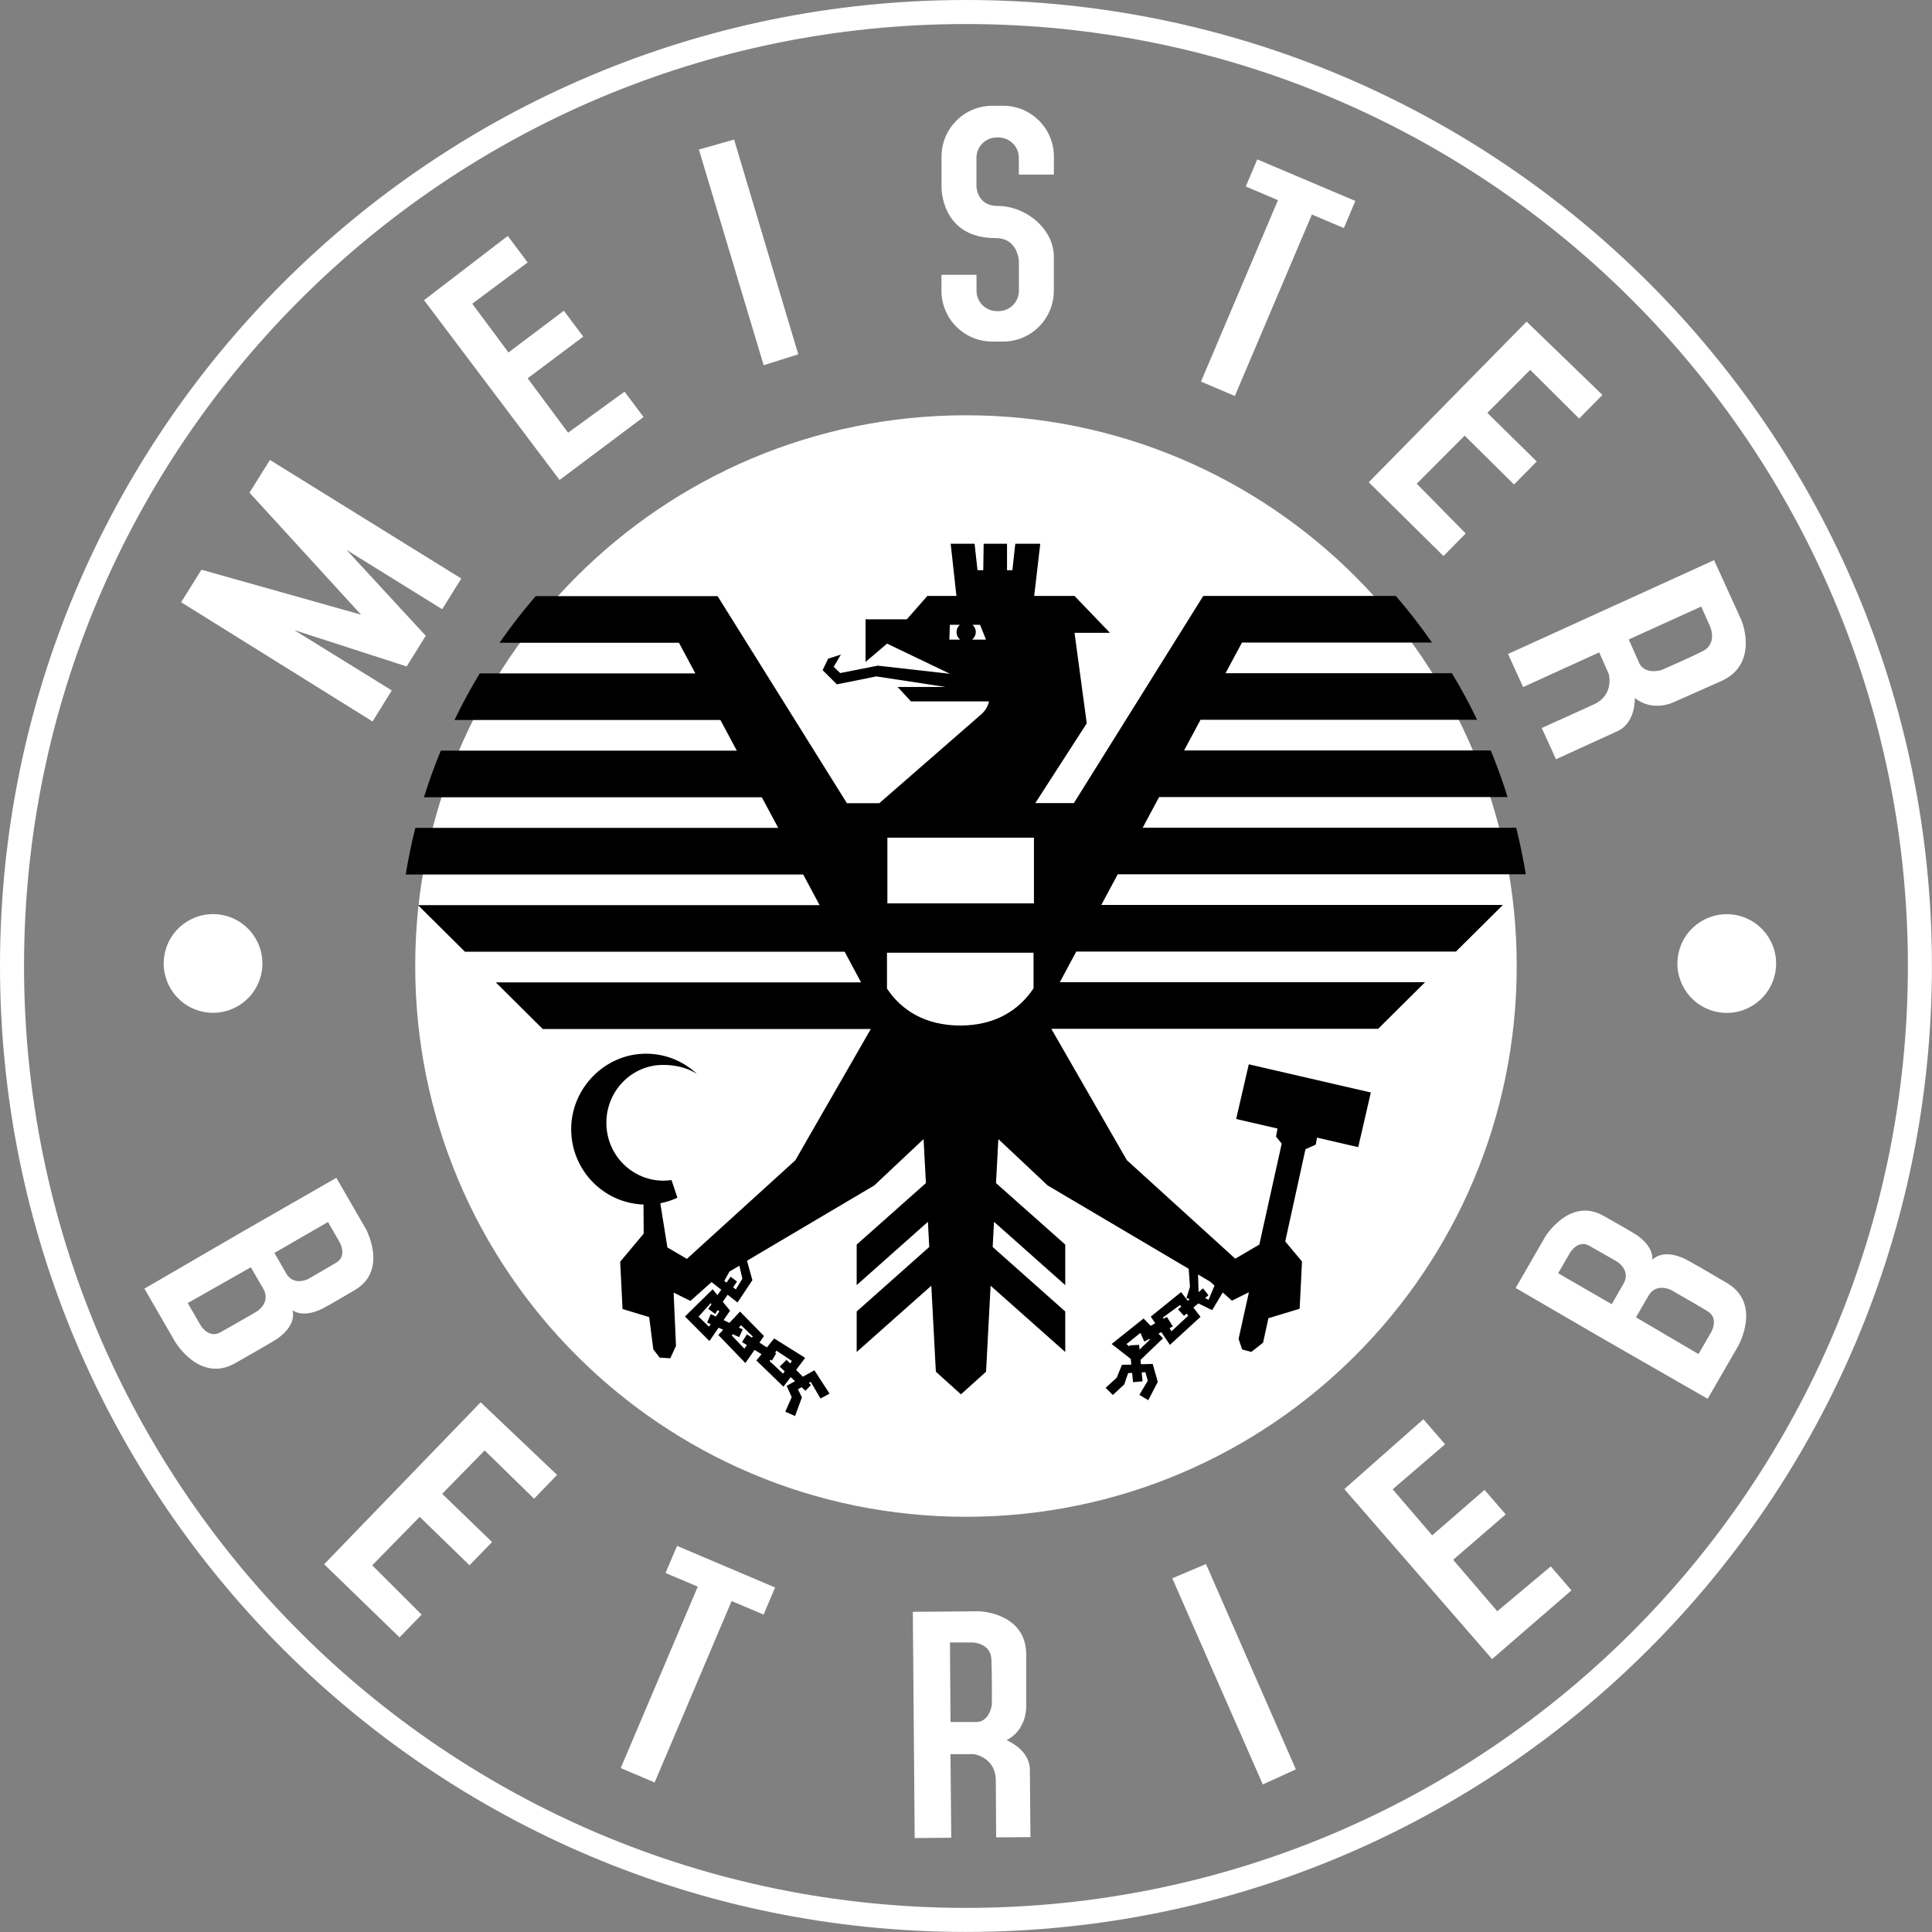 <svg width="140" height="140" viewBox="0 0 140 140" fill="none" xmlns="http://www.w3.org/2000/svg">
<rect x="0" y="0" width="140" height="140" fill="#808080" stroke="none"/>
<g clip-path="url(#clip0_49_498)">
<path fill-rule="evenodd" clip-rule="evenodd" d="M23.765 88.552L24.621 90.032C24.621 90.032 25.177 91.009 24.369 91.493C23.683 91.904 22.328 92.683 22.328 92.683C22.328 92.683 21.307 93.211 20.76 92.311L19.885 90.792L23.765 88.552ZM18.177 91.832L13.605 94.425L14.524 96.017C14.524 96.017 15.095 97.018 15.961 96.549C16.687 96.152 18.627 95.025 18.627 95.025C18.627 95.025 19.623 94.382 19.101 93.428L18.177 91.832ZM21.205 94.957C21.457 96.075 20.272 96.917 19.87 97.149C19.87 97.149 19.27 97.517 17.04 98.784C14.456 100.25 12.676 97.207 12.676 97.207L10.465 93.38L17.741 89.152L17.838 89.098L24.374 85.349L26.513 89.055C26.513 89.055 28.153 92.045 25.719 93.477C23.581 94.735 23.503 94.754 23.503 94.754C23.141 94.962 22.013 95.485 21.201 94.953L21.205 94.957Z" fill="white"/>
<path d="M69.998 109.912C92.039 109.912 109.907 92.044 109.907 70.002C109.907 47.961 92.039 30.093 69.998 30.093C47.956 30.093 30.088 47.961 30.088 70.002C30.088 92.044 47.956 109.912 69.998 109.912Z" fill="white"/>
<path fill-rule="evenodd" clip-rule="evenodd" d="M61.4 58.202H63.718L71.149 51.724C71.149 51.724 71.604 51.308 71.657 50.824H66.011L65.043 49.779H68.517L63.5 49.015L60.641 49.59L59.61 48.56L60.012 47.728L60.936 47.433L60.413 48.318L60.883 48.773L63.606 48.236L68.841 48.826L64.279 46.639L62.721 47.965V44.878H65.711L67.201 43.185H69.306L68.89 39.401H70.622L70.835 41.322H71.251L71.28 39.401H72.973V41.322H73.36L73.573 39.401H75.382L74.942 43.185H77.864L80.429 45.855H77.864L78.75 52.416L75.02 58.197H77.816L87.192 43.185H101.15C102.079 44.264 102.955 45.391 103.768 46.562H89.998L88.808 48.782H105.209C105.872 49.876 106.482 51.003 107.038 52.159H86.994L85.804 54.38H108.025C108.48 55.483 108.886 56.611 109.244 57.757H83.994L82.804 59.978H109.868C110.144 61.086 110.376 62.213 110.565 63.355H80.995L79.804 65.576H108.906L105.504 68.953H77.99L76.8 71.173H103.269L99.868 74.55H76.181L81.653 84.067L89.51 91.208L91.256 90.187L92.877 82.872L92.466 82.364L92.572 81.778L89.577 81.086L90.492 77.124L99.336 79.166L98.421 83.128L95.436 82.436L95.344 82.944L94.599 83.278L93.133 89.96L94.348 91.411L94.178 94.836L91.914 95.523L91.527 97.294L90.676 97.966L90.008 97.787L89.752 97.023L90.501 93.641L89.268 94.251L88.605 93.656L87.836 94.938L86.839 94.449L86.476 94.754L86.994 95.422L84.778 97.454L84.154 96.53L83.946 96.641L84.275 96.98L82.644 98.547L82.673 98.857L83.53 98.837L83.897 100.139L83.206 101.464L82.562 101.077L83.172 100.057L83.002 99.437L82.731 99.452L82.794 100.095L82.103 100.158L82.04 99.486L81.749 99.5L81.469 100.318L80.641 101.087L80.119 100.565L80.922 99.834L81.299 98.9L81.977 98.886L81.938 98.47L80.554 97.391L82.867 95.543L83.385 96.075L83.714 95.886L83.389 95.407L85.586 93.632L86.075 94.26L86.205 94.154L85.963 94.038L86.012 93.951L86.229 93.245L86.138 91.943L75.915 85.9L72.344 82.543L72.175 85.731L77.192 90.187V93.124L72.03 88.537L71.933 90.361L77.192 95.035V97.971L71.783 93.167L71.454 99.399L69.635 101.039L67.816 99.399L67.487 93.167L62.078 97.971V95.035L67.337 90.361L67.24 88.537L62.078 93.124V90.187L67.095 85.731L66.925 82.543L63.355 85.9L54.129 91.358L54.521 92.766L53.442 94.382L52.726 93.82L52.377 94.333L52.905 94.977L52.435 95.659L52.856 95.862L53.626 95.04L55.362 96.815L55.033 97.289L55.57 97.638L56.098 96.989L58.347 98.397L57.69 99.263L58.173 99.761L59.015 99.297L60.113 100.99L59.455 101.339L58.749 100.134L58.614 100.211L58.764 100.366L58.367 100.782L58.086 100.521L57.82 100.676L58.11 101.261L57.612 102.611L56.906 102.297L57.37 101.242L57.002 100.424L57.612 100.086L57.298 99.79L56.77 100.482L54.811 98.586L55.183 98.131L54.68 97.817L54.013 98.77L52.053 96.738L52.406 96.36L52.072 96.21L51.41 97.178L49.634 95.397L51.642 93.428L51.99 93.854L52.266 93.457L51.56 92.906L50.031 94.27L48.812 93.665L48.986 97.526L48.57 98.426L47.8 98.378L47.341 97.778L47.041 95.441L45.111 94.856L44.941 91.43L46.644 89.393L46.63 87.284C43.722 87.187 41.39 84.778 41.39 81.822C41.39 78.866 43.819 76.355 46.813 76.355C48.241 76.355 49.537 76.911 50.505 77.821C49.823 77.376 48.966 77.168 48.042 77.168C45.778 77.168 43.94 79.045 43.94 81.362C43.94 83.68 45.778 85.533 48.042 85.557C48.25 85.557 48.458 85.542 48.662 85.513L49.087 86.79C48.696 86.974 48.284 87.11 47.849 87.192L48.362 90.395L49.774 91.222L57.631 84.081L63.103 74.565H39.329L35.928 71.188H62.397L61.207 68.967H33.693L30.291 65.59H59.392L58.202 63.369H29.401C29.585 62.227 29.817 61.1 30.098 59.992H56.393L55.203 57.772H30.722C31.08 56.625 31.486 55.498 31.941 54.395H53.393L52.203 52.174H32.933C33.489 51.018 34.104 49.89 34.762 48.797H50.389L49.199 46.576H36.199C37.011 45.405 37.887 44.278 38.816 43.199H52L61.376 58.212L61.4 58.202ZM84.27 95.475L84.323 95.562L84.56 95.427L84.986 96.118L84.749 96.244L84.889 96.472L86.104 95.339L85.987 95.189L85.799 95.349L85.363 94.88L85.6 94.681L85.509 94.565L84.265 95.475H84.27ZM82.543 97.459L82.577 97.797L83.336 97.062L83.288 97.023L82.92 97.217L82.64 96.588L81.628 97.396L81.856 97.584L81.846 97.492L82.538 97.454L82.543 97.459ZM56.993 98.533L57.254 98.803L57.385 98.62L56.267 97.875L56.17 98.02L56.243 98.068L55.938 98.591L55.837 98.528L55.769 98.629L56.741 99.539L56.862 99.37L56.499 99.031L56.998 98.533H56.993ZM53.698 96.026L53.543 96.201L53.819 96.331L53.563 96.892L53.103 96.684L53.026 96.772L53.94 97.73L54.119 97.468L53.771 97.251L54.124 96.694L54.487 96.931L54.55 96.844L53.698 96.026ZM50.621 95.407L51.376 96.138L51.502 95.954L51.24 95.833L51.506 95.223L51.874 95.402L52.126 95.035L52.014 94.928L51.821 95.214L51.323 94.841L51.56 94.502L51.492 94.439L50.616 95.412L50.621 95.407ZM53.582 91.716L52.861 92.141L52.484 92.819L52.648 92.94L52.943 92.514L53.408 92.867L53.122 93.288L53.321 93.433L53.795 92.659L53.577 91.716H53.582ZM88.01 93.157L87.691 92.872L86.815 92.354L86.853 93.632L87.178 93.361L87.57 93.859L87.323 94.067L87.579 94.188L88.01 93.157ZM68.832 45.275L68.793 46.349H69.582C69.417 46.223 69.315 46.025 69.315 45.797C69.315 45.589 69.407 45.401 69.552 45.275H68.832ZM70.472 45.275C70.617 45.401 70.709 45.589 70.709 45.797C70.709 46.02 70.602 46.218 70.443 46.349H71.449L71.019 45.275H70.472ZM74.894 71.623V69.035H64.274V71.638C65.319 73.21 67.056 74.313 69.582 74.313C72.107 74.313 73.839 73.205 74.889 71.623H74.894ZM64.303 60.699V65.459H74.923V60.699H64.303Z" fill="black"/>
<path fill-rule="evenodd" clip-rule="evenodd" d="M1.742 69.998C1.742 32.304 32.304 1.742 69.998 1.742C107.691 1.742 138.253 32.299 138.253 69.998C138.253 107.696 107.696 138.253 69.998 138.253C32.299 138.253 1.742 107.696 1.742 69.998ZM0 69.998C0 31.341 31.341 0 69.998 0C108.654 0 139.995 31.341 139.995 69.998C139.995 108.654 108.654 139.995 69.998 139.995C31.341 139.995 0 108.659 0 69.998Z" fill="white"/>
<path fill-rule="evenodd" clip-rule="evenodd" d="M30.727 21.752L36.794 17.098L38.236 19.018L34.22 22.008L36.847 25.54L40.858 22.516L42.266 24.393L38.236 27.413L41.167 31.355L45.256 28.38L46.634 30.219L40.548 34.781L30.727 21.752Z" fill="white"/>
<path fill-rule="evenodd" clip-rule="evenodd" d="M19.56 33.33L33.426 41.922L32.043 44.148L25.11 39.847L30.852 46.073L29.469 48.294L21.317 45.657L28.39 50.031L26.997 52.281L13.126 43.64L14.597 41.284L26.16 44.54L18.08 35.7L19.56 33.33Z" fill="white"/>
<path fill-rule="evenodd" clip-rule="evenodd" d="M50.645 10.837L53.195 10.111L57.844 25.675L55.338 26.464L50.645 10.837Z" fill="white"/>
<path fill-rule="evenodd" clip-rule="evenodd" d="M70.762 19.913V21.07C70.762 21.883 71.42 22.545 72.238 22.545H72.359C73.171 22.545 73.834 21.887 73.834 21.07V19.004C73.834 18.931 73.796 17.252 72.141 17.252C68.198 17.252 68.227 13.638 68.227 13.571V11.345C68.227 9.308 69.877 7.663 71.909 7.663H72.688C74.725 7.663 76.369 9.313 76.369 11.345V12.651H73.829V11.437C73.829 10.624 73.171 9.961 72.354 9.961H72.233C71.42 9.961 70.757 10.619 70.757 11.437V13.45C70.757 13.498 70.757 14.925 72.305 14.925C74.337 14.925 76.365 16.58 76.365 18.612V21.07C76.365 23.107 74.715 24.752 72.683 24.752H71.904C69.867 24.752 68.222 23.102 68.222 21.07V19.913H70.762Z" fill="white"/>
<path d="M91.106 11.549L98.213 14.563L97.381 16.527L95.064 15.545L89.481 28.695L87.028 27.65L92.606 14.505L90.274 13.513L91.106 11.549Z" fill="white"/>
<path fill-rule="evenodd" clip-rule="evenodd" d="M110.623 23.305L116.119 28.618L114.431 30.33L110.884 26.803L107.778 29.919L111.358 33.441L109.713 35.11L106.133 31.569L102.664 35.052L106.211 38.657L104.6 40.292L99.186 34.946L110.623 23.305Z" fill="white"/>
<path fill-rule="evenodd" clip-rule="evenodd" d="M34.829 101.615L40.369 106.878L38.7 108.601L35.12 105.103L32.043 108.248L35.657 111.741L34.022 113.424L30.412 109.917L26.972 113.429L30.553 117.004L28.951 118.649L23.489 113.352L34.829 101.615Z" fill="white"/>
<path fill-rule="evenodd" clip-rule="evenodd" d="M97.415 107.904L103.143 102.844L104.716 104.658L100.918 107.919L103.782 111.257L107.575 107.962L109.109 109.738L105.301 113.028L108.499 116.758L112.374 113.507L113.874 115.244L108.122 120.222L97.415 107.904Z" fill="white"/>
<path fill-rule="evenodd" clip-rule="evenodd" d="M84.947 114.368L87.391 113.337L93.903 128.215L91.508 129.308L84.947 114.368Z" fill="white"/>
<path fill-rule="evenodd" clip-rule="evenodd" d="M66.282 133.203L66.147 116.801L70.956 116.758C70.956 116.758 74.328 116.855 74.362 119.849V123.734C74.362 123.734 74.391 125.35 72.944 126.1C73.617 126.41 74.613 127.087 74.628 128.234C74.637 128.998 74.671 133.125 74.671 133.125L72.184 133.144L72.16 129.018C72.151 127.324 70.564 127.111 70.564 127.111H68.875L68.933 133.169L66.287 133.193L66.282 133.203ZM68.88 124.789L68.837 119.017H70.467C70.467 119.017 71.783 119.041 71.841 120.236C71.894 121.436 71.875 123.521 71.875 123.521C71.875 123.521 71.739 124.731 70.791 124.784H68.89L68.88 124.789Z" fill="white"/>
<path d="M49.063 112.021L56.166 115.036L55.333 117L53.016 116.018L47.438 129.163L44.98 128.123L50.563 114.973L48.226 113.986L49.063 112.021Z" fill="white"/>
<path d="M18.919 70.637C19.372 68.715 18.182 66.79 16.26 66.336C14.338 65.883 12.413 67.073 11.959 68.995C11.505 70.916 12.696 72.842 14.617 73.296C16.539 73.749 18.465 72.559 18.919 70.637Z" fill="white"/>
<path d="M128.608 70.643C129.061 68.722 127.871 66.796 125.949 66.342C124.028 65.889 122.102 67.079 121.648 69.001C121.195 70.922 122.385 72.848 124.307 73.302C126.229 73.755 128.154 72.565 128.608 70.643Z" fill="white"/>
<path fill-rule="evenodd" clip-rule="evenodd" d="M109.278 47.389L124.208 40.591L126.202 44.97C126.202 44.97 127.489 48.086 124.76 49.339L121.209 50.916C121.209 50.916 119.748 51.603 118.47 50.582C118.461 51.322 118.248 52.508 117.203 52.986C116.511 53.306 112.752 55.019 112.752 55.019L111.721 52.754L115.481 51.051C117.024 50.355 116.569 48.816 116.569 48.816L115.882 47.273L110.371 49.788L109.273 47.379L109.278 47.389ZM118.021 46.339L123.275 43.954L123.938 45.439C123.938 45.439 124.45 46.653 123.381 47.191C122.312 47.727 120.391 48.555 120.391 48.555C120.391 48.555 119.235 48.922 118.795 48.076L118.021 46.334V46.339Z" fill="white"/>
<path fill-rule="evenodd" clip-rule="evenodd" d="M112.912 92.262L113.768 90.782C113.768 90.782 114.339 89.809 115.156 90.269C115.858 90.661 117.208 91.44 117.208 91.44C117.208 91.44 118.175 92.059 117.667 92.988L116.792 94.507L112.912 92.267V92.262ZM118.548 95.46L123.081 98.121L124 96.53C124 96.53 124.581 95.533 123.744 95.02C123.038 94.59 121.093 93.477 121.093 93.477C121.093 93.477 120.038 92.935 119.472 93.864L118.548 95.46ZM119.743 91.275C120.585 90.496 121.906 91.101 122.307 91.334C122.307 91.334 122.926 91.667 125.137 92.969C127.697 94.473 125.955 97.536 125.955 97.536L123.744 101.363L116.443 97.173L116.347 97.12L109.83 93.332L111.968 89.626C111.968 89.626 113.739 86.708 116.197 88.102C118.359 89.326 118.412 89.379 118.412 89.379C118.775 89.587 119.791 90.308 119.738 91.275H119.743Z" fill="white"/>
</g>
<defs>
<clipPath id="clip0_49_498">
<rect width="140" height="140" fill="white"/>
</clipPath>
</defs>
</svg>

